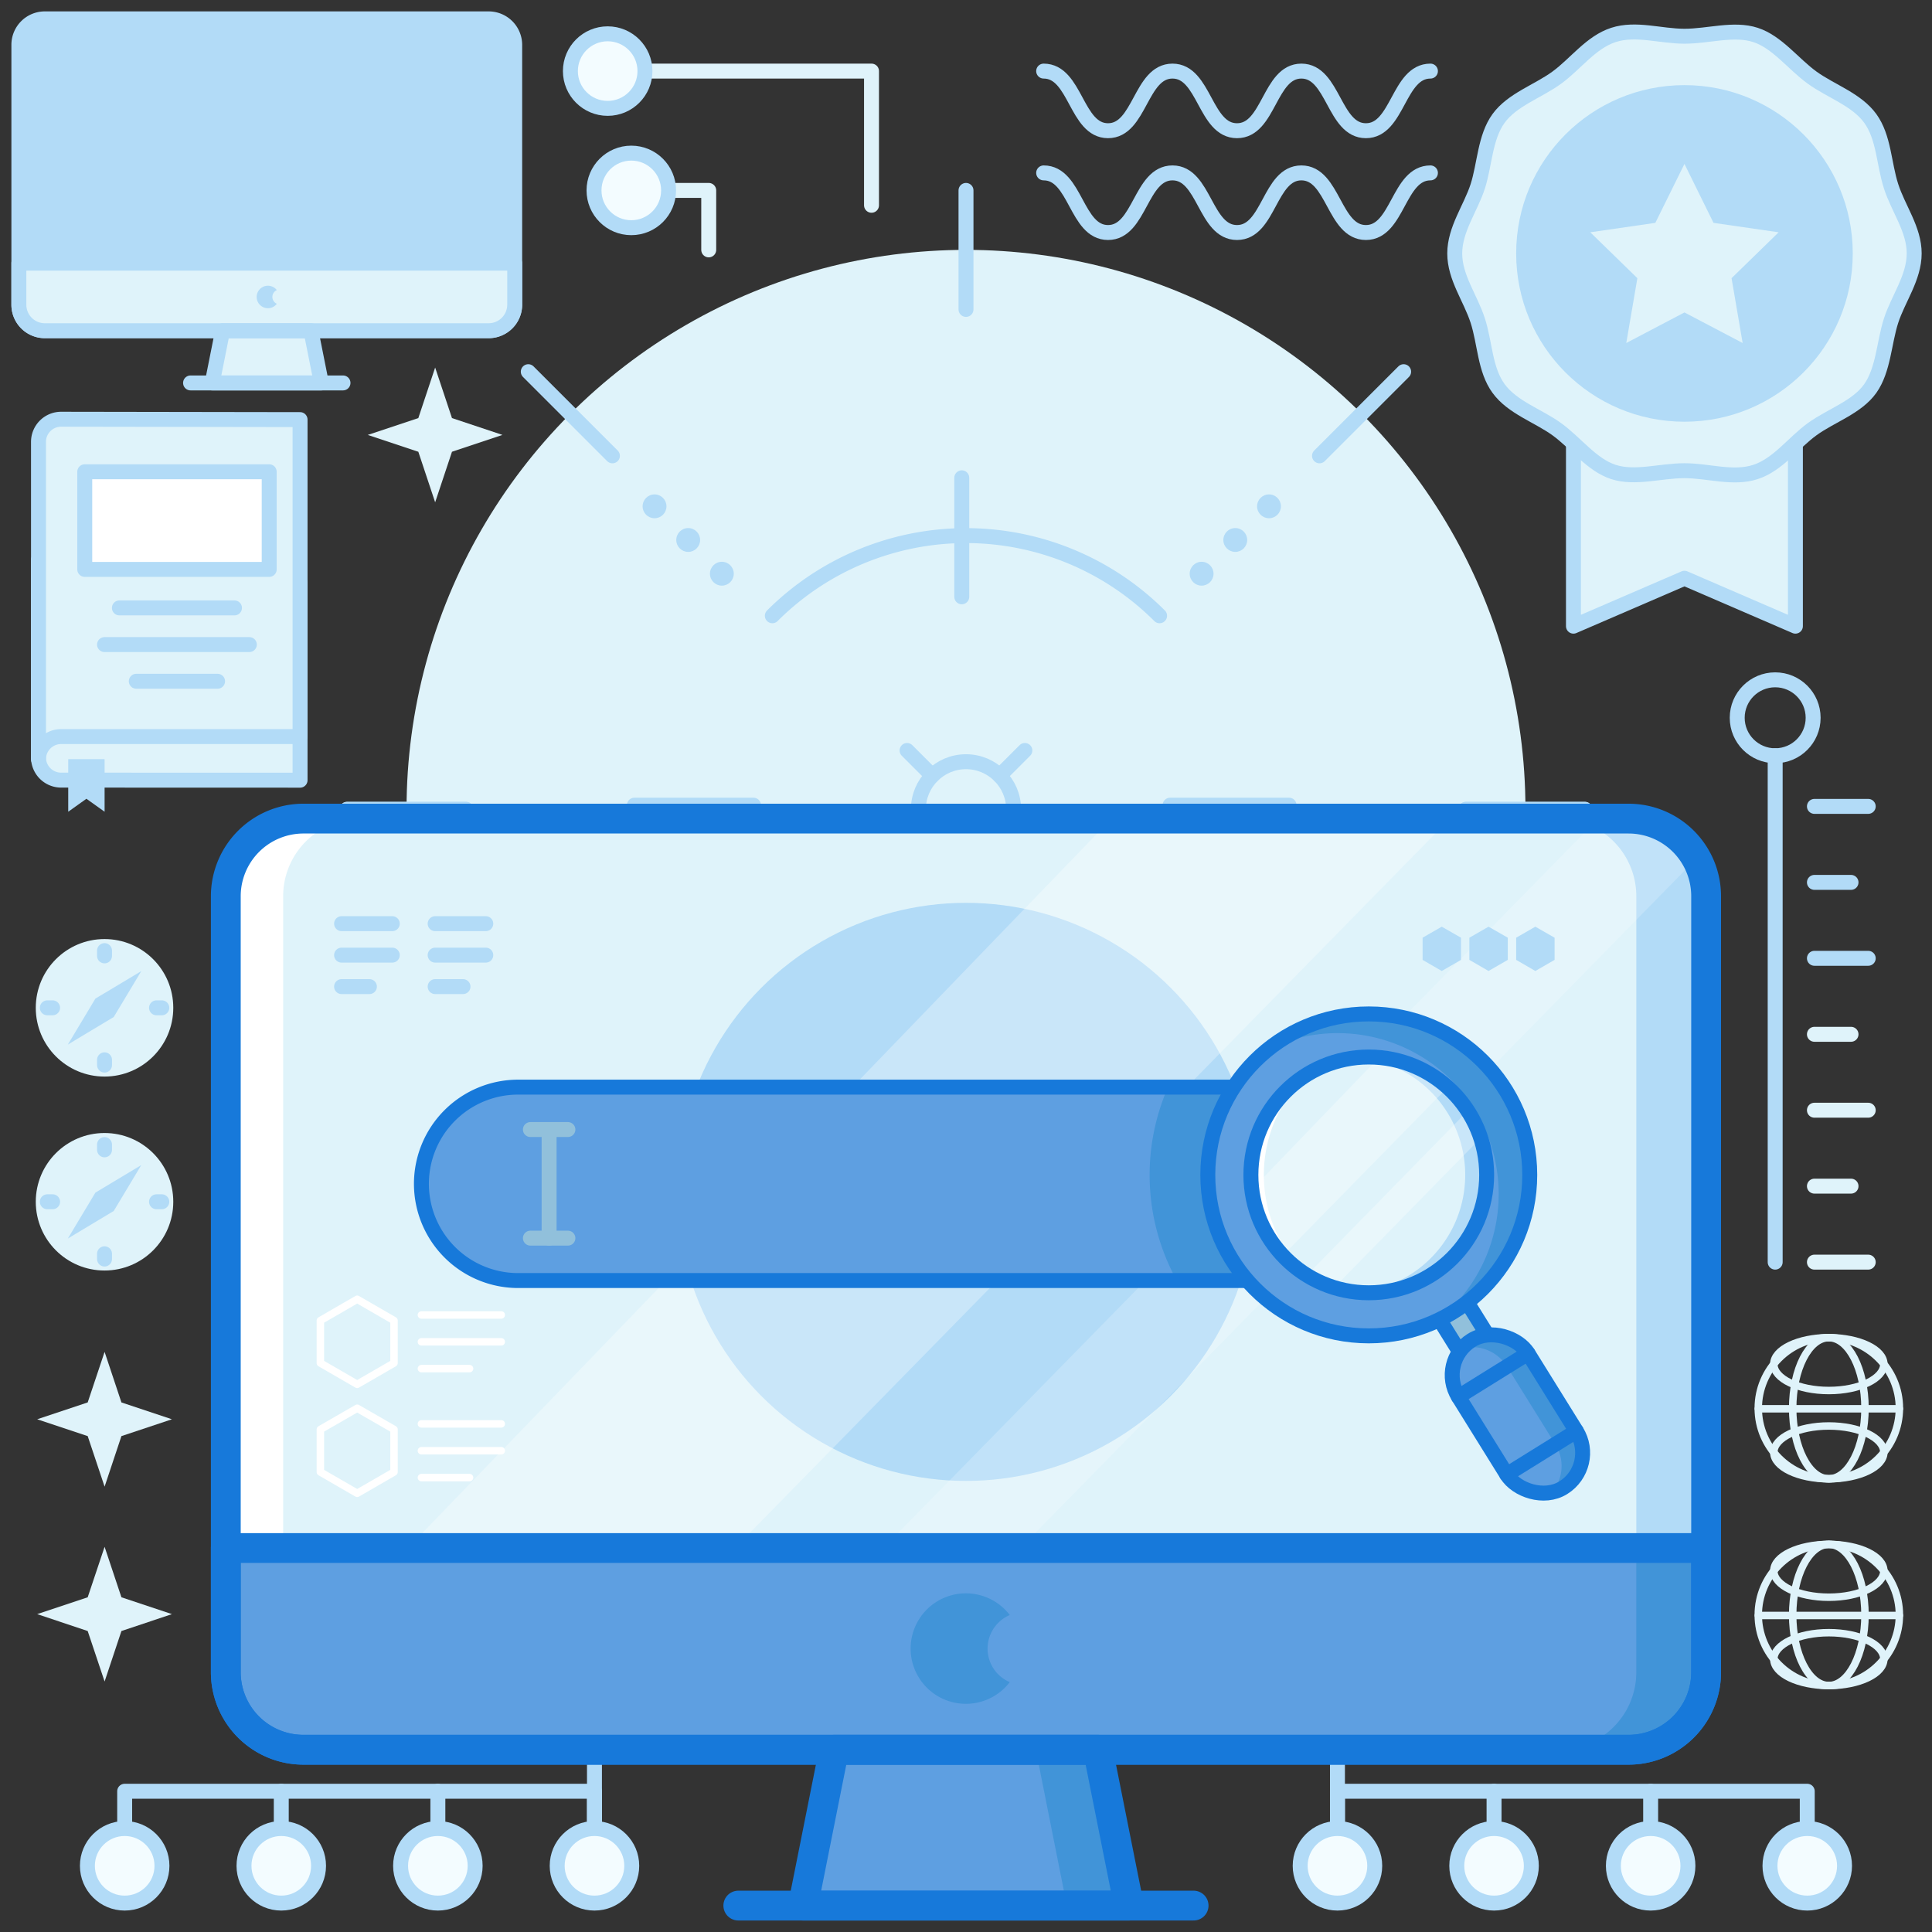 <svg id="Layer_1" data-name="Layer 1" xmlns="http://www.w3.org/2000/svg" viewBox="0 0 256 256"><rect x="0" y="0" width="256" height="256" fill="#333333" stroke="none"/><defs><style>.cls-1{fill:#f3fcff;}.cls-1,.cls-2{stroke:#b2dbf7;}.cls-1,.cls-12,.cls-13,.cls-14,.cls-16,.cls-2,.cls-7,.cls-8{stroke-linecap:round;stroke-linejoin:round;}.cls-1,.cls-14,.cls-16,.cls-2,.cls-7{stroke-width:1.98px;}.cls-12,.cls-13,.cls-14,.cls-16,.cls-2,.cls-7,.cls-8{fill:none;}.cls-3{fill:#dff3fa;}.cls-4{fill:#b2dbf7;}.cls-5{fill:#5e9fe1;}.cls-10,.cls-11,.cls-6{fill:#fff;}.cls-7,.cls-8{stroke:#dff3fa;}.cls-13,.cls-8{stroke-width:0.99px;}.cls-9{fill:#4194d8;}.cls-10{opacity:0.3;}.cls-11{opacity:0.2;}.cls-12,.cls-14{stroke:#1779da;}.cls-12{stroke-width:3.95px;}.cls-13{stroke:#fff;}.cls-15{fill:#91c0db;}.cls-16{stroke:#91c0db;}</style></defs><title>search, find, magnifier, computer, screen, monitor, online, internet</title><line class="cls-1" x1="37.27" y1="246.25" x2="37.27" y2="237.35"/><line class="cls-1" x1="78.77" y1="246.25" x2="78.77" y2="199.81"/><polyline class="cls-2" points="78.77 246.25 78.77 237.35 16.52 237.35 16.52 246.25"/><circle class="cls-1" cx="78.77" cy="247.23" r="4.94"/><circle class="cls-1" cx="37.27" cy="247.23" r="4.94"/><line class="cls-1" x1="58.02" y1="246.25" x2="58.02" y2="237.35"/><circle class="cls-1" cx="58.02" cy="247.23" r="4.94"/><circle class="cls-1" cx="16.52" cy="247.23" r="4.94"/><circle class="cls-1" cx="78.77" cy="199.81" r="4.94"/><line class="cls-1" x1="218.72" y1="246.25" x2="218.72" y2="237.35"/><line class="cls-1" x1="177.22" y1="246.25" x2="177.22" y2="199.81"/><polyline class="cls-2" points="177.22 246.25 177.22 237.35 239.47 237.35 239.47 246.25"/><circle class="cls-1" cx="177.22" cy="247.23" r="4.94"/><circle class="cls-1" cx="218.72" cy="247.23" r="4.94"/><line class="cls-1" x1="197.97" y1="246.25" x2="197.97" y2="237.35"/><circle class="cls-1" cx="197.97" cy="247.23" r="4.94"/><circle class="cls-1" cx="239.47" cy="247.23" r="4.94"/><circle class="cls-1" cx="177.22" cy="199.81" r="4.94"/><circle class="cls-3" cx="128" cy="107.24" r="74.13"/><path class="cls-2" d="M153.65,132.89a36.28,36.28,0,0,1-51.31,0"/><path class="cls-2" d="M102.34,81.59a36.3,36.3,0,0,1,51.31,0"/><circle class="cls-2" cx="128" cy="107.24" r="6.31"/><line class="cls-2" x1="185.99" y1="49.25" x2="174.84" y2="60.4"/><line class="cls-2" x1="81.15" y1="154.08" x2="70" y2="165.24"/><line class="cls-2" x1="185.99" y1="165.24" x2="174.84" y2="154.08"/><line class="cls-2" x1="127.44" y1="150.06" x2="127.44" y2="134.29"/><line class="cls-2" x1="127.44" y1="79.08" x2="127.44" y2="63.31"/><line class="cls-2" x1="84.06" y1="106.69" x2="99.84" y2="106.69"/><line class="cls-2" x1="155.04" y1="106.69" x2="170.81" y2="106.69"/><line class="cls-2" x1="81.15" y1="60.4" x2="70" y2="49.25"/><line class="cls-2" x1="45.98" y1="107.24" x2="61.75" y2="107.24"/><line class="cls-2" x1="194.24" y1="107.24" x2="210.01" y2="107.24"/><line class="cls-2" x1="45.98" y1="107.24" x2="61.75" y2="107.24"/><line class="cls-2" x1="194.24" y1="107.24" x2="210.01" y2="107.24"/><line class="cls-2" x1="128" y1="25.23" x2="128" y2="41"/><line class="cls-2" x1="128" y1="173.49" x2="128" y2="189.26"/><circle class="cls-4" cx="86.73" cy="148.51" r="1.58"/><circle class="cls-4" cx="91.19" cy="144.05" r="1.58"/><circle class="cls-4" cx="95.65" cy="139.59" r="1.58"/><circle class="cls-4" cx="159.22" cy="76.02" r="1.58"/><circle class="cls-4" cx="163.68" cy="71.55" r="1.58"/><circle class="cls-4" cx="168.15" cy="67.09" r="1.58"/><circle class="cls-4" cx="86.73" cy="67.09" r="1.58"/><circle class="cls-4" cx="91.19" cy="71.55" r="1.58"/><circle class="cls-4" cx="95.65" cy="76.02" r="1.58"/><circle class="cls-4" cx="159.22" cy="139.59" r="1.58"/><circle class="cls-4" cx="163.68" cy="144.05" r="1.58"/><circle class="cls-4" cx="168.15" cy="148.51" r="1.58"/><line class="cls-2" x1="135.8" y1="115.05" x2="132.46" y2="111.7"/><line class="cls-2" x1="123.53" y1="102.78" x2="120.19" y2="99.44"/><line class="cls-2" x1="120.19" y1="115.05" x2="123.53" y2="111.7"/><line class="cls-2" x1="132.46" y1="102.78" x2="135.8" y2="99.44"/><polygon class="cls-3" points="29.5 43.82 41.2 43.82 42.58 50.74 28.12 50.74 29.5 43.82"/><path class="cls-4" d="M59.93,2.5h4.82A3.45,3.45,0,0,1,68.2,5.94V40.38a3.45,3.45,0,0,1-3.45,3.44H6A3.44,3.44,0,0,1,2.5,40.38V5.94A3.44,3.44,0,0,1,6,2.5h4.82"/><path class="cls-5" d="M68.2,34.87v5.51a3.45,3.45,0,0,1-3.45,3.44H6A3.44,3.44,0,0,1,2.5,40.38V34.87Z"/><path class="cls-3" d="M68.2,34.87v5.51a3.45,3.45,0,0,1-3.45,3.44H6A3.44,3.44,0,0,1,2.5,40.38V34.87Z"/><path class="cls-2" d="M59.93,2.5h4.82A3.45,3.45,0,0,1,68.2,5.94V40.38a3.45,3.45,0,0,1-3.45,3.44H6A3.44,3.44,0,0,1,2.5,40.38V5.94A3.44,3.44,0,0,1,6,2.5H60.28"/><path class="cls-3" d="M68.2,34.87v5.51a3.45,3.45,0,0,1-3.45,3.44H6A3.44,3.44,0,0,1,2.5,40.38V34.87Z"/><path class="cls-2" d="M68.2,34.87v5.51a3.45,3.45,0,0,1-3.45,3.44H6A3.44,3.44,0,0,1,2.5,40.38V34.87Z"/><polygon class="cls-2" points="29.5 43.82 41.2 43.82 42.58 50.74 28.12 50.74 29.5 43.82"/><line class="cls-2" x1="25.25" y1="50.74" x2="45.45" y2="50.74"/><path class="cls-4" d="M36.09,39.35a1,1,0,0,1,.59-.91,1.49,1.49,0,0,0-2.67.91,1.49,1.49,0,0,0,1.49,1.49,1.46,1.46,0,0,0,1.18-.59A1,1,0,0,1,36.09,39.35Z"/><path class="cls-3" d="M8.1,103.37a3,3,0,0,1-3-3V74.18a3,3,0,0,0,3,3H39.76v26.2Z"/><path class="cls-2" d="M8.1,103.37a3,3,0,0,1-3-3V74.18a3,3,0,0,0,3,3H39.76v26.2Z"/><path class="cls-3" d="M8.1,55.55a3,3,0,0,0-3,3v42.05a3,3,0,0,1,3-3H39.76v-42Z"/><path class="cls-2" d="M8.1,55.55a3,3,0,0,0-3,3v42.05a3,3,0,0,1,3-3H39.76v-42Z"/><rect class="cls-6" x="11.23" y="62.51" width="24.44" height="12.94"/><line class="cls-2" x1="15.82" y1="80.55" x2="31.07" y2="80.55"/><line class="cls-2" x1="13.85" y1="85.41" x2="33.04" y2="85.41"/><line class="cls-2" x1="18.06" y1="90.27" x2="28.83" y2="90.27"/><polygon class="cls-4" points="13.86 107.56 11.45 105.84 9.04 107.56 9.04 100.59 13.86 100.59 13.86 107.56"/><rect class="cls-2" x="11.23" y="62.51" width="24.44" height="12.94"/><polygon class="cls-3" points="237.9 82.97 223.2 76.62 208.49 82.97 208.49 46.46 237.9 46.46 237.9 82.97"/><polygon class="cls-3" points="237.9 82.97 223.2 76.62 208.49 82.97 208.49 46.46 237.9 46.46 237.9 82.97"/><polygon class="cls-2" points="237.9 82.97 223.2 76.62 208.49 82.97 208.49 46.46 237.9 46.46 237.9 82.97"/><path class="cls-3" d="M253.64,33.58c0,3.2-2.12,6-3.06,8.9s-1,6.51-2.76,9-5.19,3.57-7.7,5.39-4.53,4.7-7.51,5.67-6.22-.17-9.41-.17-6.53,1.1-9.41.17-5-3.86-7.51-5.67-5.88-2.88-7.71-5.39-1.79-6-2.76-9-3.05-5.7-3.05-8.9,2.12-6,3.05-8.89.95-6.51,2.76-9,5.2-3.57,7.71-5.4,4.52-4.69,7.51-5.66,6.21.17,9.41.17,6.52-1.11,9.41-.17,5,3.85,7.51,5.66,5.88,2.89,7.7,5.4,1.79,6,2.76,9S253.64,30.39,253.64,33.58Z"/><path class="cls-2" d="M253.64,33.58c0,3.2-2.12,6-3.06,8.9s-1,6.51-2.76,9-5.19,3.57-7.7,5.39-4.53,4.7-7.51,5.67-6.22-.17-9.41-.17-6.53,1.1-9.41.17-5-3.86-7.51-5.67-5.88-2.88-7.71-5.39-1.79-6-2.76-9-3.05-5.7-3.05-8.9,2.12-6,3.05-8.89.95-6.51,2.76-9,5.2-3.57,7.71-5.4,4.52-4.69,7.51-5.66,6.21.17,9.41.17,6.52-1.11,9.41-.17,5,3.85,7.51,5.66,5.88,2.89,7.7,5.4,1.79,6,2.76,9S253.64,30.39,253.64,33.58Z"/><circle class="cls-4" cx="223.2" cy="33.58" r="22.3"/><polygon class="cls-3" points="223.2 21.72 227.05 29.53 235.68 30.78 229.44 36.86 230.91 45.45 223.2 41.4 215.49 45.45 216.96 36.86 210.72 30.78 219.34 29.53 223.2 21.72"/><line class="cls-2" x1="235.22" y1="167.24" x2="235.22" y2="100.14"/><circle class="cls-2" cx="235.22" cy="95.11" r="5.03"/><line class="cls-7" x1="247.55" y1="167.24" x2="240.42" y2="167.24"/><line class="cls-7" x1="245.27" y1="157.17" x2="240.42" y2="157.17"/><line class="cls-7" x1="247.55" y1="147.11" x2="240.42" y2="147.11"/><line class="cls-7" x1="245.27" y1="137.05" x2="240.42" y2="137.05"/><line class="cls-2" x1="247.55" y1="126.98" x2="240.42" y2="126.98"/><line class="cls-2" x1="245.27" y1="116.92" x2="240.42" y2="116.92"/><line class="cls-2" x1="247.55" y1="106.85" x2="240.42" y2="106.85"/><circle class="cls-8" cx="242.33" cy="213.99" r="9.35"/><ellipse class="cls-8" cx="242.33" cy="213.99" rx="4.79" ry="9.35"/><ellipse class="cls-8" cx="242.33" cy="208.14" rx="7.29" ry="3.5"/><ellipse class="cls-8" cx="242.33" cy="219.84" rx="7.29" ry="3.5"/><line class="cls-8" x1="251.68" y1="214.06" x2="232.99" y2="214.06"/><circle class="cls-8" cx="242.33" cy="186.6" r="9.35"/><ellipse class="cls-8" cx="242.33" cy="186.6" rx="4.79" ry="9.35"/><ellipse class="cls-8" cx="242.33" cy="180.75" rx="7.29" ry="3.5"/><ellipse class="cls-8" cx="242.33" cy="192.45" rx="7.29" ry="3.5"/><line class="cls-8" x1="251.68" y1="186.67" x2="232.99" y2="186.67"/><polyline class="cls-7" points="79.53 9.42 115.48 9.42 115.48 27.2"/><polyline class="cls-7" points="82.66 25.23 93.91 25.23 93.91 33.11"/><circle class="cls-1" cx="80.52" cy="9.42" r="4.94"/><circle class="cls-1" cx="83.65" cy="25.23" r="4.94"/><path class="cls-2" d="M138.29,9.42c4.27,0,4.27,7.9,8.53,7.9s4.27-7.9,8.54-7.9,4.27,7.9,8.55,7.9,4.26-7.9,8.53-7.9,4.28,7.9,8.55,7.9,4.27-7.9,8.55-7.9"/><path class="cls-2" d="M138.29,22.91c4.27,0,4.27,7.9,8.53,7.9s4.27-7.9,8.54-7.9,4.27,7.9,8.55,7.9,4.26-7.9,8.53-7.9,4.28,7.9,8.55,7.9,4.27-7.9,8.55-7.9"/><polygon class="cls-3" points="57.66 66.56 55.43 59.86 48.73 57.63 55.43 55.4 57.66 48.7 59.89 55.4 66.58 57.63 59.89 59.86 57.66 66.56"/><polygon class="cls-3" points="13.86 196.99 11.62 190.29 4.93 188.06 11.62 185.83 13.86 179.13 16.09 185.83 22.78 188.06 16.09 190.29 13.86 196.99"/><polygon class="cls-3" points="13.86 222.81 11.62 216.12 4.93 213.88 11.62 211.65 13.86 204.96 16.09 211.65 22.78 213.88 16.09 216.12 13.86 222.81"/><circle class="cls-3" cx="13.85" cy="133.54" r="9.11"/><line class="cls-2" x1="13.85" y1="125.96" x2="13.85" y2="126.66"/><line class="cls-2" x1="13.85" y1="140.43" x2="13.85" y2="141.13"/><line class="cls-2" x1="21.44" y1="133.54" x2="20.74" y2="133.54"/><line class="cls-2" x1="6.97" y1="133.54" x2="6.27" y2="133.54"/><line class="cls-4" x1="12.64" y1="132.33" x2="15.07" y2="134.76"/><polygon class="cls-4" points="8.99 138.41 12.64 132.32 18.72 128.68 15.07 134.76 8.99 138.41"/><circle class="cls-3" cx="13.85" cy="159.24" r="9.11"/><line class="cls-2" x1="13.85" y1="151.66" x2="13.85" y2="152.36"/><line class="cls-2" x1="13.85" y1="166.13" x2="13.85" y2="166.83"/><line class="cls-2" x1="21.44" y1="159.24" x2="20.74" y2="159.24"/><line class="cls-2" x1="6.97" y1="159.24" x2="6.27" y2="159.24"/><line class="cls-4" x1="12.64" y1="158.03" x2="15.07" y2="160.46"/><polygon class="cls-4" points="8.99 164.11 12.64 158.03 18.72 154.38 15.07 160.46 8.99 164.11"/><polygon class="cls-5" points="110.52 231.85 145.47 231.85 149.59 252.5 106.4 252.5 110.52 231.85"/><polygon class="cls-9" points="149.59 252.5 141.36 252.5 137.25 231.85 145.47 231.85 149.59 252.5"/><path class="cls-3" d="M201.39,108.47h14.4a10.28,10.28,0,0,1,10.28,10.28V221.57a10.28,10.28,0,0,1-10.28,10.28H40.2a10.28,10.28,0,0,1-10.28-10.28V118.75A10.29,10.29,0,0,1,40.2,108.47H54.6"/><circle class="cls-4" cx="128" cy="157.93" r="38.3"/><path class="cls-4" d="M226.07,118.75V221.57a10.28,10.28,0,0,1-10.28,10.28h-9.25a10.28,10.28,0,0,0,10.28-10.28V118.75a10.29,10.29,0,0,0-10.28-10.28h9.25A10.28,10.28,0,0,1,226.07,118.75Z"/><path class="cls-5" d="M226.07,205.12v16.45a10.28,10.28,0,0,1-10.28,10.28H40.2a10.28,10.28,0,0,1-10.28-10.28V205.12Z"/><polygon class="cls-10" points="53.5 231.85 71.19 231.85 192.13 108.47 147.28 108.47 53.5 205.68 53.5 231.85"/><path class="cls-11" d="M92.64,231.85H109L224.78,113.77a10.27,10.27,0,0,0-9-5.3h-4L90.85,231.85Z"/><path class="cls-6" d="M37.52,221.57V118.75A10.29,10.29,0,0,1,47.8,108.47H40.2a10.29,10.29,0,0,0-10.28,10.28V221.57A10.28,10.28,0,0,0,40.2,231.85h7.6A10.28,10.28,0,0,1,37.52,221.57Z"/><path class="cls-5" d="M226.07,205.12v16.45a10.28,10.28,0,0,1-10.28,10.28H40.2a10.28,10.28,0,0,1-10.28-10.28V205.12Z"/><path class="cls-9" d="M226.07,205.12v16.45a10.28,10.28,0,0,1-10.28,10.28h-9.25a10.28,10.28,0,0,0,10.28-10.28V205.12Z"/><path class="cls-12" d="M201.39,108.47h14.4a10.28,10.28,0,0,1,10.28,10.28V221.57a10.28,10.28,0,0,1-10.28,10.28H40.2a10.28,10.28,0,0,1-10.28-10.28V118.75A10.29,10.29,0,0,1,40.2,108.47H202.42"/><path class="cls-12" d="M226.07,205.12v16.45a10.28,10.28,0,0,1-10.28,10.28H40.2a10.28,10.28,0,0,1-10.28-10.28V205.12Z"/><path class="cls-9" d="M130.86,218.49A4.84,4.84,0,0,1,133.8,214a7.32,7.32,0,1,0,0,8.89A4.82,4.82,0,0,1,130.86,218.49Z"/><polygon class="cls-12" points="110.52 231.85 145.47 231.85 149.59 252.5 106.4 252.5 110.52 231.85"/><line class="cls-12" x1="97.83" y1="252.5" x2="158.16" y2="252.5"/><line class="cls-2" x1="45.26" y1="122.39" x2="51.98" y2="122.39"/><line class="cls-2" x1="45.26" y1="126.56" x2="51.98" y2="126.56"/><line class="cls-2" x1="45.26" y1="130.73" x2="48.95" y2="130.73"/><line class="cls-2" x1="57.66" y1="122.39" x2="64.37" y2="122.39"/><line class="cls-2" x1="57.66" y1="126.56" x2="64.37" y2="126.56"/><line class="cls-2" x1="57.66" y1="130.73" x2="61.35" y2="130.73"/><polygon class="cls-13" points="52.21 195.05 52.21 189.41 47.33 186.6 42.45 189.41 42.45 195.05 47.33 197.87 52.21 195.05"/><line class="cls-13" x1="66.42" y1="188.67" x2="55.84" y2="188.67"/><line class="cls-13" x1="66.42" y1="192.23" x2="55.84" y2="192.23"/><line class="cls-13" x1="62.22" y1="195.79" x2="55.84" y2="195.79"/><polygon class="cls-13" points="52.21 180.61 52.21 174.98 47.33 172.16 42.45 174.98 42.45 180.61 47.33 183.43 52.21 180.61"/><line class="cls-13" x1="66.42" y1="174.24" x2="55.84" y2="174.24"/><line class="cls-13" x1="66.42" y1="177.8" x2="55.84" y2="177.8"/><line class="cls-13" x1="62.22" y1="181.35" x2="55.84" y2="181.35"/><polygon class="cls-4" points="193.59 127.19 193.59 124.25 191.04 122.79 188.5 124.25 188.5 127.19 191.04 128.66 193.59 127.19"/><polygon class="cls-4" points="199.79 127.19 199.79 124.25 197.24 122.79 194.7 124.25 194.7 127.19 197.24 128.66 199.79 127.19"/><polygon class="cls-4" points="205.99 127.19 205.99 124.25 203.44 122.79 200.9 124.25 200.9 127.19 203.44 128.66 205.99 127.19"/><path class="cls-5" d="M68.66,144.05H185.41a0,0,0,0,1,0,0v25.63a0,0,0,0,1,0,0H68.66a12.81,12.81,0,0,1-12.81-12.81v0A12.81,12.81,0,0,1,68.66,144.05Z"/><path class="cls-9" d="M185.41,144.05H154.77a29,29,0,0,0,1.16,25.63h29.48Z"/><path class="cls-14" d="M185.41,169.68H68.66a12.82,12.82,0,0,1-12.82-12.82h0a12.82,12.82,0,0,1,12.82-12.81H185.41"/><rect class="cls-15" x="193.09" y="171.88" width="4.31" height="12.26" transform="translate(-64.55 129.93) rotate(-31.87)"/><rect class="cls-14" x="193.09" y="171.88" width="4.31" height="12.26" transform="translate(-64.55 129.93) rotate(-31.87)"/><circle class="cls-5" cx="181.37" cy="155.68" r="21.33"/><path class="cls-9" d="M170.1,137.57a21.69,21.69,0,0,0-2,1.39,21.33,21.33,0,0,1,22.38,36,23,23,0,0,0,2.12-1.16,21.33,21.33,0,1,0-22.53-36.23Z"/><circle class="cls-3" cx="181.37" cy="155.68" r="15.62"/><circle class="cls-14" cx="181.37" cy="155.68" r="21.33"/><path class="cls-6" d="M167.57,157.62a18.24,18.24,0,0,1,5.72-15.31,15.62,15.62,0,0,0,0,26.75A18.19,18.19,0,0,1,167.57,157.62Z"/><path class="cls-4" d="M196.9,154A15.62,15.62,0,0,0,180,140.13a15.62,15.62,0,0,1,2,30.78c-.41.14-.83.27-1.25.38a16,16,0,0,0,2.29-.07A15.62,15.62,0,0,0,196.9,154Z"/><path class="cls-10" d="M176.78,170.62l19.43-19.83a15.54,15.54,0,0,0-1.73-3.6L173.14,169A15.41,15.41,0,0,0,176.78,170.62Z"/><path class="cls-10" d="M165.87,157.62a15.59,15.59,0,0,0,4.11,8.75l21.85-22.29a15.67,15.67,0,0,0-9.07-4Z"/><circle class="cls-14" cx="181.37" cy="155.68" r="15.62"/><rect class="cls-5" x="195.63" y="175.85" width="10.87" height="23.01" rx="5.43" transform="translate(-68.61 134.41) rotate(-31.87)"/><path class="cls-9" d="M195,177.58h0a5.79,5.79,0,0,0-1.26,1.09,5.43,5.43,0,0,1,5.94,2.4l6.42,10.32a5.44,5.44,0,0,1-.48,6.39,5.75,5.75,0,0,0,1.54-.65h0a5.43,5.43,0,0,0,1.74-7.49l-6.41-10.31A5.45,5.45,0,0,0,195,177.58Z"/><rect class="cls-14" x="195.63" y="175.85" width="10.87" height="23.01" rx="5.43" transform="translate(-68.61 134.41) rotate(-31.87)"/><line class="cls-14" x1="193.24" y1="185.07" x2="202.47" y2="179.33"/><line class="cls-14" x1="199.65" y1="195.38" x2="208.88" y2="189.64"/><line class="cls-16" x1="72.76" y1="149.67" x2="72.76" y2="164.06"/><line class="cls-16" x1="70.28" y1="149.67" x2="75.25" y2="149.67"/><line class="cls-16" x1="70.28" y1="164.06" x2="75.25" y2="164.06"/></svg>